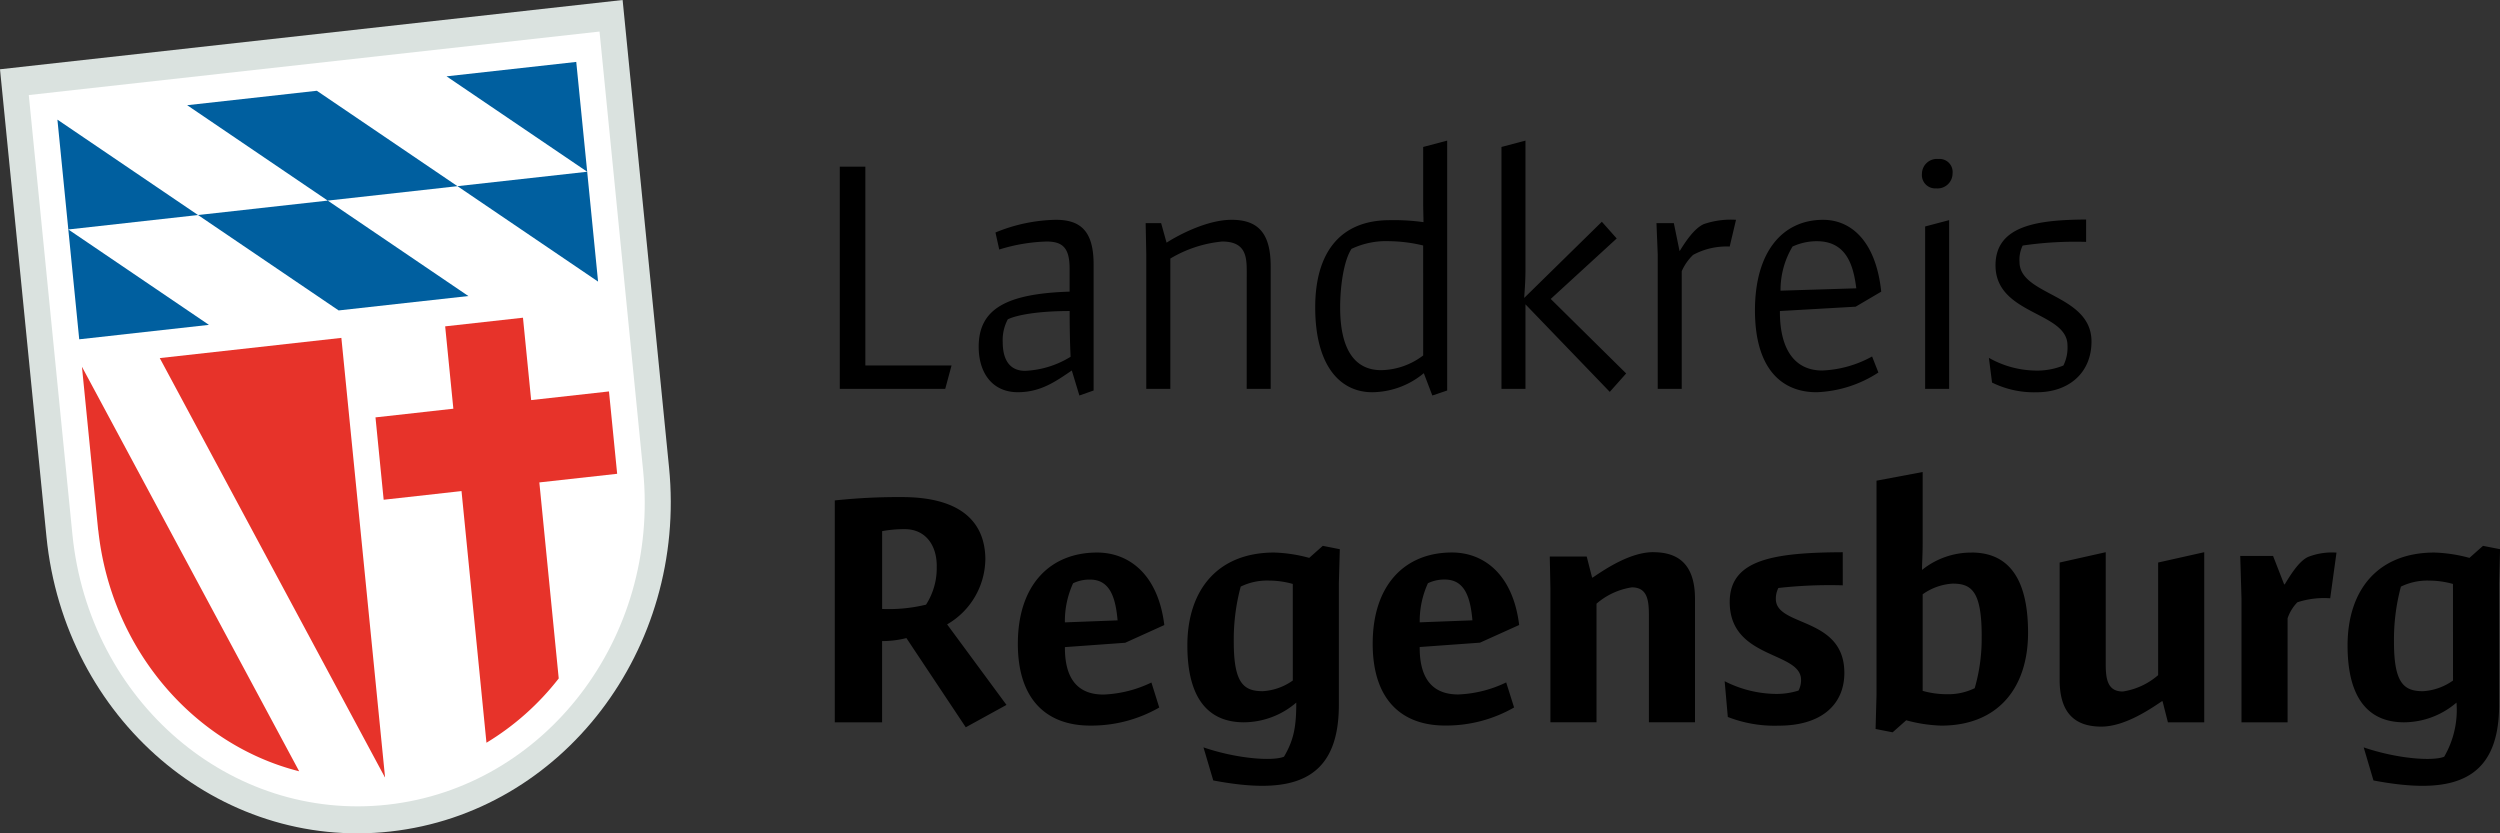 <?xml version="1.0" encoding="UTF-8"?>
<svg xmlns="http://www.w3.org/2000/svg" xmlns:xlink="http://www.w3.org/1999/xlink" width="290.604" height="96.869" viewBox="0 0 290.604 96.869">
  <rect x="0" y="0" width="290.604" height="96.869" fill="#333333" stroke="none"/>
  <defs>
    <clipPath id="clip-path">
      <rect id="Rechteck_1059" data-name="Rechteck 1059" width="290.604" height="96.869" fill="none"></rect>
    </clipPath>
  </defs>
  <g id="Gruppe_4033" data-name="Gruppe 4033" transform="translate(0 0)">
    <g id="Gruppe_4032" data-name="Gruppe 4032" transform="translate(0 0)" clip-path="url(#clip-path)">
      <path id="Pfad_1770" data-name="Pfad 1770" d="M62.533,37.228l.734-2.718H53.248V11.4H50.276V37.228Zm-.99,20.617A7.829,7.829,0,0,1,60.3,62.312a18.382,18.382,0,0,1-5.1.5V53.767a13.932,13.932,0,0,1,2.642-.232c2.275,0,3.706,1.709,3.706,4.31m5.651-.738c0-4.7-3.23-7.3-9.688-7.3a69.622,69.622,0,0,0-7.817.389v25.79h5.5V66.546a11.533,11.533,0,0,0,2.826-.35l6.9,10.369,4.733-2.6-6.9-9.361a8.862,8.862,0,0,0,4.441-7.5M77.1,33.5a10.952,10.952,0,0,1-5.284,1.631c-1.761,0-2.6-1.242-2.6-3.339a5.079,5.079,0,0,1,.588-2.642c.732-.389,3.044-.971,7.192-.971,0,3.534.109,5.165.109,5.321M78.128,38l1.652-.582V22.74c0-3.962-1.615-5.165-4.4-5.165a19.213,19.213,0,0,0-7.008,1.476l.439,1.98a20.358,20.358,0,0,1,5.5-.931c1.908,0,2.679.777,2.679,3.146v2.679c-7.375.234-10.568,2.019-10.568,6.409,0,3.029,1.578,5.282,4.55,5.282,2.679,0,4.441-1.281,6.274-2.525ZM82.57,64.138l-6.128.232a10.579,10.579,0,0,1,.953-4.544,4.359,4.359,0,0,1,1.982-.428c2.423,0,2.972,2.33,3.193,4.739M88,64.681c-.732-5.942-4.146-8.428-7.815-8.428-5.468,0-9.211,3.767-9.211,10.6,0,6.758,3.595,9.516,8.4,9.516a15.857,15.857,0,0,0,8.037-2.1L86.5,71.361a14.017,14.017,0,0,1-5.577,1.4c-2.679,0-4.478-1.476-4.478-5.436v-.078l7.008-.506Zm9.576-27.454h2.788V22.975c0-3.808-1.429-5.4-4.55-5.4-2.714,0-5.944,1.631-7.522,2.64h-.037l-.625-2.252h-1.8l.072,3.65V37.228H88.7V22.08a14.385,14.385,0,0,1,6.018-1.98c2.716,0,2.863,1.709,2.863,3.456Zm5.36,33.9a6.689,6.689,0,0,1-3.488,1.242c-2.2,0-3.374-.892-3.374-5.71a23.642,23.642,0,0,1,.806-6.446,7,7,0,0,1,3.3-.7,10.245,10.245,0,0,1,2.753.389Zm3.486-15.653-1.578,1.4a17.26,17.26,0,0,0-4.073-.621c-6.606,0-10.092,4.388-10.092,10.8,0,6.37,2.6,8.934,6.569,8.934a9.408,9.408,0,0,0,6.091-2.293c0,2.72-.256,4.312-1.429,6.294-1.359.543-5.5.232-9.359-1.088l1.138,3.845c8.807,1.67,14.6.389,14.6-8.778V59.827l.111-3.962ZM118.09,33.344a8.285,8.285,0,0,1-4.88,1.709c-3.158,0-4.771-2.525-4.771-7.3,0-2.525.439-5.475,1.32-6.8a9.42,9.42,0,0,1,4.44-.892,17.558,17.558,0,0,1,3.89.5ZM119.155,38l1.724-.582V8.37l-2.789.738v6.641c0,.621.037,1.554.037,2.1a24.774,24.774,0,0,0-3.927-.232c-5.761,0-8.66,3.767-8.66,10.137,0,6.758,2.863,9.865,6.641,9.865a9.509,9.509,0,0,0,5.983-2.214Zm4.661,26.133-6.128.232a10.575,10.575,0,0,1,.955-4.544,4.346,4.346,0,0,1,1.98-.428c2.423,0,2.974,2.33,3.193,4.739m5.433.543c-.734-5.942-4.148-8.428-7.817-8.428-5.468,0-9.211,3.767-9.211,10.6,0,6.758,3.6,9.516,8.4,9.516a15.857,15.857,0,0,0,8.037-2.1l-.918-2.913a14.017,14.017,0,0,1-5.577,1.4c-2.679,0-4.478-1.476-4.478-5.436v-.078l7.008-.506Zm12.437-29.24-8.77-8.66,7.67-7.03-1.726-1.943-9.027,8.856c.037-.738.148-1.748.148-3.339V8.37l-2.79.738V37.228h2.79V27.4l9.8,10.176Zm3.158,20.773c-2.642,0-5.5,1.9-7.045,2.953h-.074L137.1,56.72h-4.294l.074,3.65V75.984h5.358V62.2a8.132,8.132,0,0,1,4.109-1.9c1.873,0,1.982,1.632,1.982,3.341V75.984h5.358V61.652c0-3.847-1.761-5.438-4.845-5.438m8.879-35.532.734-3.107a9.713,9.713,0,0,0-3.743.5c-1.136.506-2.166,2.1-2.788,3.109h-.037l-.66-3.224h-2.019l.146,3.613V37.228h2.79V23.556a5.906,5.906,0,0,1,1.32-1.9,8.138,8.138,0,0,1,4.257-.971m13.14,35.532c-8.075.039-13.138.855-13.138,5.788,0,6.68,8.293,5.708,8.293,9.049a2.641,2.641,0,0,1-.293,1.242,8.44,8.44,0,0,1-2.753.389,13.409,13.409,0,0,1-5.835-1.476l.367,4.157a14.9,14.9,0,0,0,5.946,1.01c4.88,0,7.6-2.408,7.6-6.137,0-6.563-7.963-5.321-7.963-8.582a2.722,2.722,0,0,1,.293-1.283,53.629,53.629,0,0,1,7.487-.31Zm1.576-30.677-8.807.273a9.844,9.844,0,0,1,1.394-5.128,6.727,6.727,0,0,1,2.826-.621c3.486,0,4.257,2.874,4.587,5.475m-.074,2.136,2.972-1.748c-.623-5.942-3.558-8.35-6.751-8.35-4.7,0-7.926,3.689-7.926,10.525,0,6.758,3.081,9.516,7.155,9.516a14.063,14.063,0,0,0,7.192-2.291l-.732-1.865a13.027,13.027,0,0,1-5.8,1.631c-3.081,0-4.917-2.291-4.917-6.835v-.078Zm11.265-15.5a1.519,1.519,0,0,0-1.65-1.67,1.74,1.74,0,0,0-1.91,1.709,1.551,1.551,0,0,0,1.652,1.709,1.749,1.749,0,0,0,1.908-1.748m-.4,5.438-2.79.738V37.228h2.79Zm3.781,48.348a20.661,20.661,0,0,1-.807,6.059,7,7,0,0,1-3.3.7,10.231,10.231,0,0,1-2.751-.389V61.108a6.688,6.688,0,0,1,3.486-1.242c2.2,0,3.376.892,3.376,6.1m-1.174-9.709a9.116,9.116,0,0,0-5.762,2.019c0-.853.074-1.748.074-3.029V46.892L170.787,47.9V72.8l-.109,3.962,1.982.389,1.578-1.4a17.244,17.244,0,0,0,4.073.621c6.6,0,10.092-4.39,10.092-10.8,0-6.756-2.607-9.32-6.569-9.32m5.575-33.784a3.745,3.745,0,0,1,.367-1.9,42.1,42.1,0,0,1,7.375-.426v-2.6c-5.468.039-10.531.621-10.531,5.321,0,5.788,8.366,5.36,8.366,9.32a4.7,4.7,0,0,1-.476,2.332,8.136,8.136,0,0,1-3.376.582,11.306,11.306,0,0,1-5.284-1.476l.367,2.874a11.009,11.009,0,0,0,5.212,1.127c3.706,0,6.348-2.253,6.348-5.9,0-5.516-8.367-5.321-8.367-9.244m17.251,53.515h4.22V56.214l-5.358,1.2V70.506a8.115,8.115,0,0,1-4.111,1.9c-1.871,0-1.982-1.631-1.982-3.339V56.214l-5.356,1.2V71.051c0,3.845,1.761,5.436,4.843,5.436,2.642,0,5.5-1.9,7.047-2.951h.072Zm18.861-14.409.734-5.321a7.589,7.589,0,0,0-3.3.5c-1.1.506-2.091,2.175-2.714,3.185h-.074l-1.285-3.3h-3.816l.146,4.972v14.37h5.358V63.9a4.916,4.916,0,0,1,1.137-1.865,10.057,10.057,0,0,1,3.818-.465M237.8,71.129a6.688,6.688,0,0,1-3.486,1.242c-2.2,0-3.376-.892-3.376-5.71a23.72,23.72,0,0,1,.806-6.446,7,7,0,0,1,3.3-.7,10.23,10.23,0,0,1,2.751.389Zm5.468-15.265-1.982-.389-1.578,1.4a17.246,17.246,0,0,0-4.073-.621c-6.6,0-10.092,4.388-10.092,10.8,0,6.37,2.607,8.934,6.569,8.934a9.413,9.413,0,0,0,6.093-2.293,10.832,10.832,0,0,1-1.431,6.294c-1.359.543-5.5.232-9.357-1.088l1.137,3.845c8.807,1.67,14.606.389,14.606-8.778V59.827Z" transform="translate(47.342 7.975)"></path>
      <path id="Pfad_1771" data-name="Pfad 1771" d="M77.77,54.329,72.374,0,0,8.051,5.4,62.38c2.1,21.152,20,36.5,39.99,34.274S79.871,75.481,77.77,54.329" transform="translate(0 0.001)" fill="#dae2df"></path>
      <path id="Pfad_1772" data-name="Pfad 1772" d="M73.129,52.946,68.057,1.878,1.713,9.259,6.784,60.325c1.927,19.391,18.338,33.458,36.659,31.42s31.611-19.408,29.686-38.8" transform="translate(1.632 1.79)" fill="#fff"></path>
      <path id="Pfad_1773" data-name="Pfad 1773" d="M48.651,5.362,65,16.452,63.728,3.685ZM34.841,19.807l15.077-1.677L33.574,7.04,18.5,8.717ZM4.685,23.162l15.077-1.677L3.418,10.395ZM21.03,34.251,4.685,23.162,5.953,35.929ZM51.186,30.9,34.841,19.807,19.762,21.484l16.346,11.09Zm15.079-1.677L65,16.452,49.919,18.129Z" transform="translate(3.256 3.511)" fill="#005f9f"></path>
      <path id="Pfad_1774" data-name="Pfad 1774" d="M30.129,71.638,4.878,24.614l1.888,19.01h.012C8.26,57.494,17.928,68.56,30.129,71.638m9.982.687L36.9,40.009l0,0L35.034,21.259,13.925,23.608,40.086,72.327l.025,0m26.981-35.27-.951-9.574-9.047,1.006-.951-9.576L47.1,19.918l.951,9.574L39,30.5l.951,9.574L49,39.066l2.9,29.254a30.838,30.838,0,0,0,8.4-7.475L58.047,38.06Z" transform="translate(4.647 18.017)" fill="#e7332a"></path>
    </g>
  </g>
</svg>
